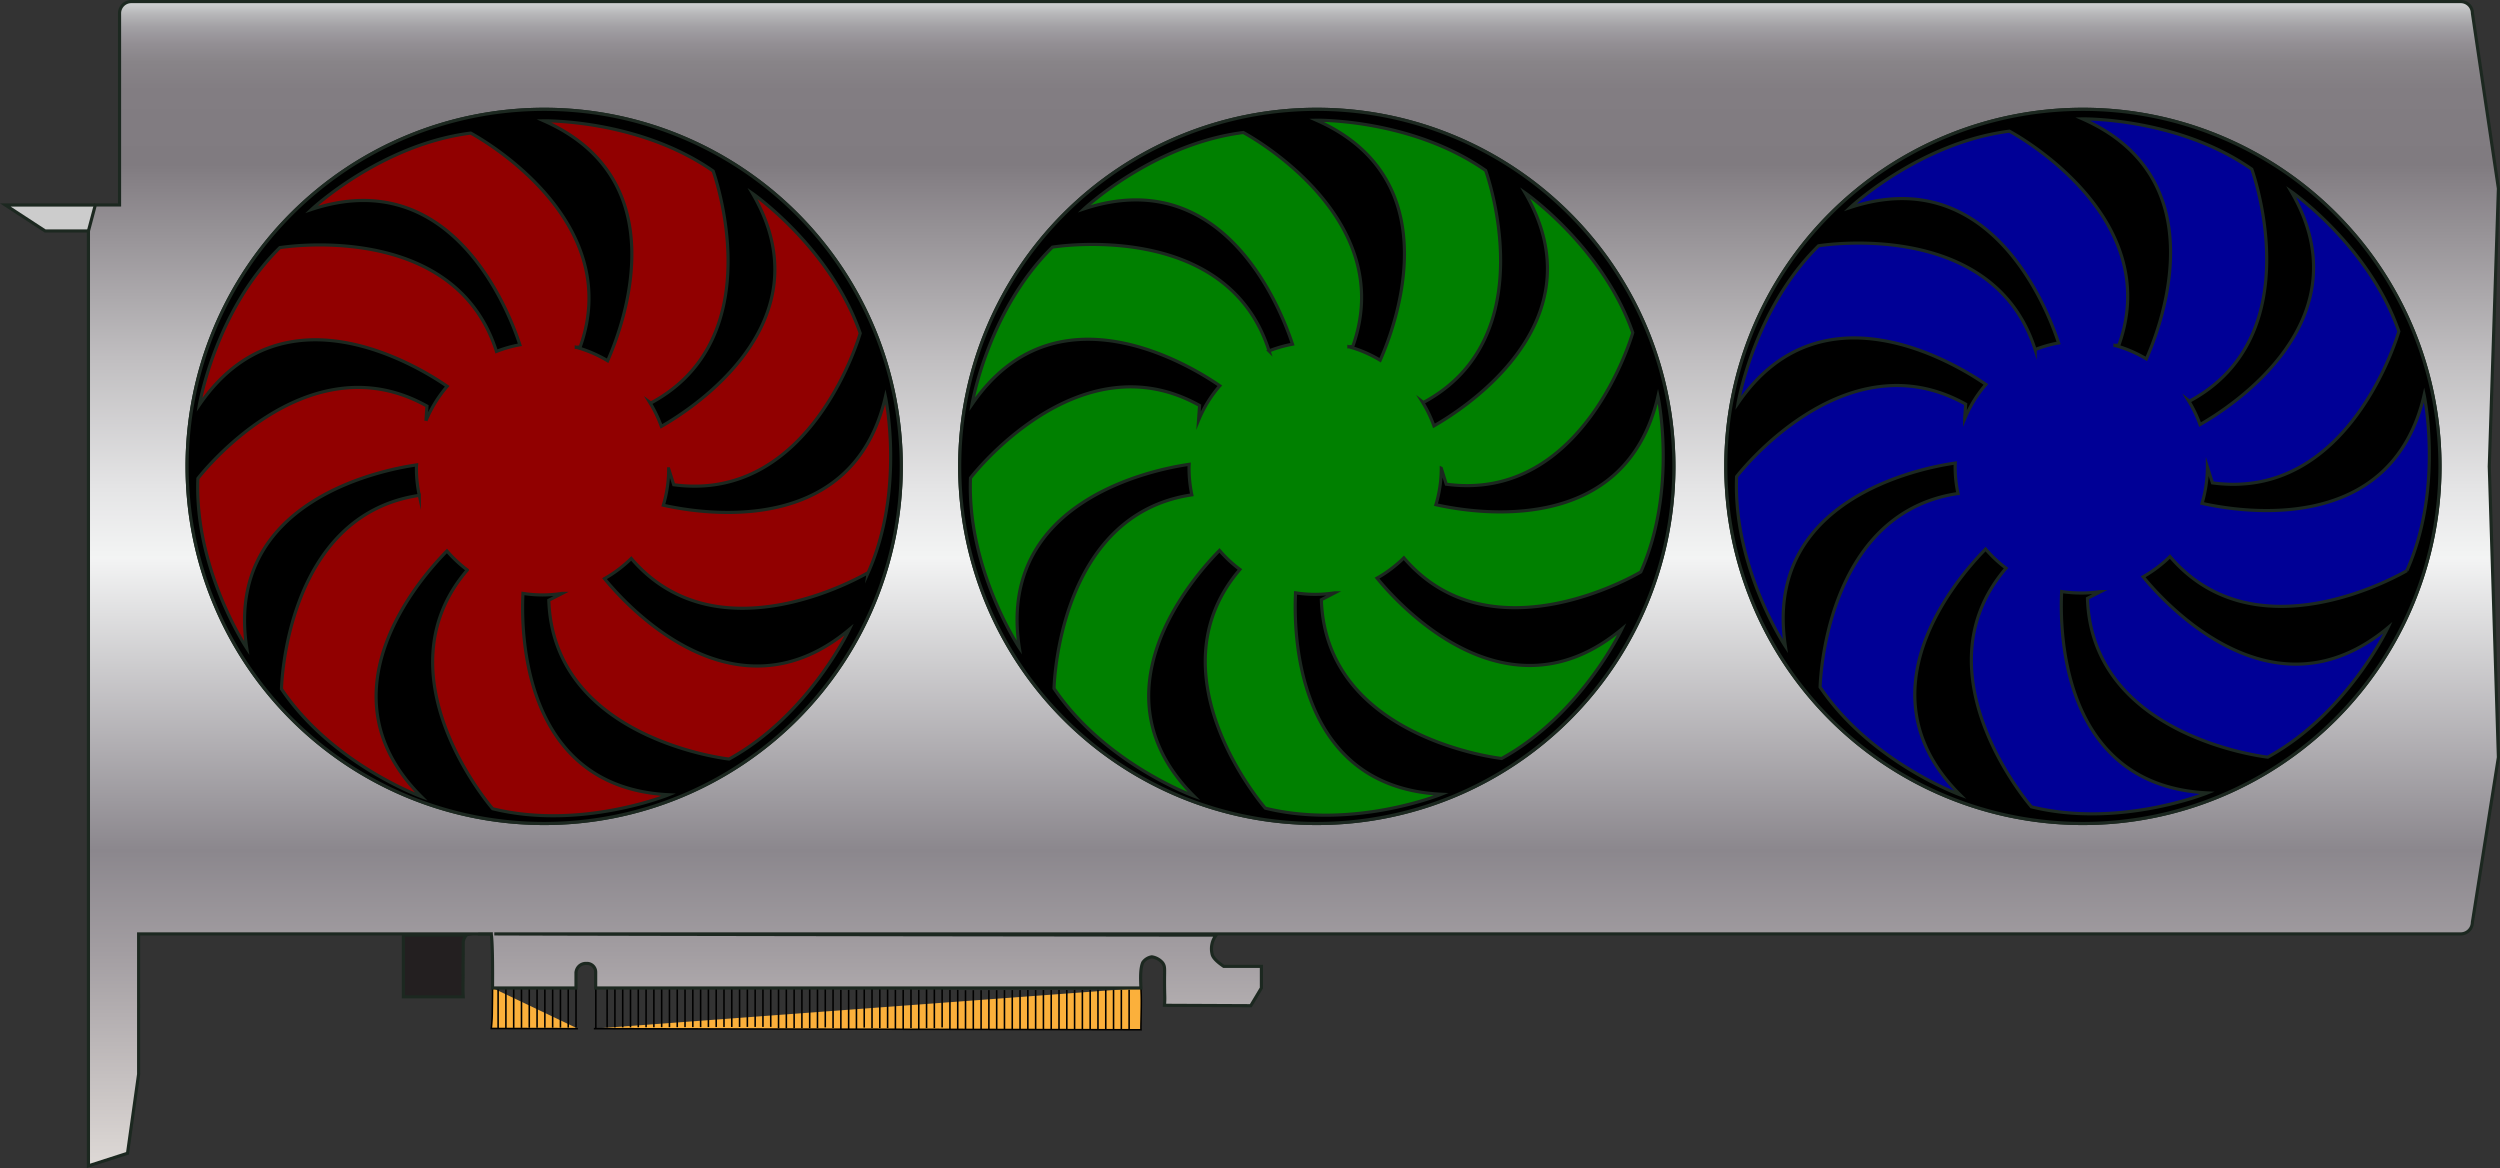 <svg xmlns="http://www.w3.org/2000/svg" xmlns:xlink="http://www.w3.org/1999/xlink" viewBox="0 0 792.183 370.116"><rect x="0" y="0" width="792.183" height="370.116" fill="#333333" stroke="none"/><defs><linearGradient id="linear-gradient" x1="409.851" y1="369.43" x2="409.851" y2="0.5" gradientUnits="userSpaceOnUse"><stop offset="0" stop-color="#e5e2df"/><stop offset="0" stop-color="#ded9d6"/><stop offset="0.182" stop-color="#a39ea2"/><stop offset="0.271" stop-color="#8b878d"/><stop offset="0.522" stop-color="#f3f4f4"/><stop offset="0.581" stop-color="#e5e5e6"/><stop offset="0.694" stop-color="#c0bec0"/><stop offset="0.848" stop-color="#858085"/><stop offset="0.86" stop-color="#807b80"/><stop offset="0.924" stop-color="#827d82"/><stop offset="0.948" stop-color="#888488"/><stop offset="0.964" stop-color="#938f94"/><stop offset="0.978" stop-color="#a2a0a4"/><stop offset="0.989" stop-color="#b6b6b8"/><stop offset="0.999" stop-color="#cfd1d2"/><stop offset="1" stop-color="#d1d3d4"/><stop offset="1" stop-color="#a7a9ac"/></linearGradient></defs><g id="Layer_2" data-name="Layer 2"><g id="gaming-graphics-card-video"><g id="video-card"><polyline points="28.015 73.186 14.3 73.186 1.682 64.957 30.209 64.957" style="fill:#ccc;stroke:#1c2820;stroke-miterlimit:10"/><polygon points="151.706 295.911 155.672 295.911 155.672 295.931 151.402 295.931 151.706 295.911" style="fill:#d9e021;stroke:#1c2820;stroke-miterlimit:10"/><path d="M157.837,325.76V313.071m2.469,12.689V313.071m2.469,12.567V312.95m2.469,12.688V312.95m2.469,12.668V312.93m2.469,12.688V312.93m2.468,12.688V312.93m2.469,12.668V312.91m2.469,12.688V312.91m2.469,12.688V312.889m2.469,12.689V313.071m6.273,12.891V312.748m3.582,12.809V312.869m2.469,12.688V312.849m2.469,12.688V312.849m2.468,12.688V312.849m2.469,12.668V312.829m2.469,12.688V312.829m2.469,12.688V312.829m2.469,12.668V312.808m2.469,12.689V312.808M214.6,325.5V312.788m2.468,12.688V312.788m2.469,12.688V312.788m2.469,12.688V312.768m2.469,12.688V312.768m2.469,12.688V312.768m2.469,12.688V312.748m2.468,12.688V312.748m2.469,12.688V312.748m2.469,12.668V312.727m2.469,12.689V312.727m2.469,12.689V312.727m2.469,12.668V312.707M246.7,325.76V313.071m2.469,12.689V313.071m2.469,12.689V313.071M254.1,325.76V313.071m2.469,12.689V313.071m2.469,12.689V313.071m2.469,12.486V312.869m2.468,12.891V313.071m2.469,13.235V313.618m2.469,12.688V313.618m2.469,12.688V313.618m2.469,12V312.93m2.469,12.83V313.071m2.468,12.689V313.071m2.469,12.689V313.071m2.469,13.235V313.618m2.469,12.688V313.618m2.469,12.142V313.071m2.469,13.235V313.618M293.6,325.76V313.071m2.469,12.689V313.071m2.469,12.486V312.869m2.469,13.437V313.618m2.469,12.688V313.618m2.469,12.83V313.76m2.468,12.688V313.76m2.469,12.688V313.76m2.469,12.668V313.739m2.469,12.689V313.739m2.469,12.689V313.719m2.469,12.688V313.719m2.469,12.688V313.719m2.468,12.688V313.7m2.469,12.688V313.7m2.469,12.688V313.7m2.469,12.668V313.679m2.469,12.688V313.679m2.469,12.688V313.679m2.468,12.668V313.658m2.469,12.689V313.658m2.469,12.689V313.658m2.469,12.668V313.638m2.469,12.688V313.638m2.469,12.688V313.618m2.468,12.688V313.618m2.469,12.688V313.618m3.744-.547c.041.931.081,1.862.1,2.732.081,3.987-.182,9.734-.081,10.5h-3.764l-2.469-.02h-7.406l-2.469-.02h-7.406l-2.469-.021h-7.407l-2.469-.02h-9.875l-2.469-.02h-7.406l-2.469-.02H301.01l-9.875-.021H286.2l-2.469-.02-12.344-.02h-4.938l-77.647-.162h-.627m-32.095-12.891c-.02,3.926-.081,6.9-.081,6.9a51.335,51.335,0,0,1-.324,5.929l27.461.061M151.4,295.931l-5.706.385" style="fill:#fbb03b;stroke:#000;stroke-miterlimit:10;stroke-width:0.5px"/><path d="M147.82,296.316a3.536,3.536,0,0,0-1.032,2.63c0,7.812-.04,1.6-.04,9.532,0,2.813-.122,4.877.04,7.386H127.807V296.316Z" style="fill:#231f20;stroke:#1c2820;stroke-miterlimit:10"/><path d="M791.682,59.732,783.446,4.2a3.718,3.718,0,0,0-3.7-3.7H41.579a3.718,3.718,0,0,0-3.7,3.7v60.75H30.207l-2.186,8.236V369.43l12.385-3.987,3.521-25.093V295.931H151.4l.3-.02h3.966v.02c.425,3.076.445,11.191.405,17.14h26.449v-4.654a3.127,3.127,0,0,1,3.136-3.137h.324a2.76,2.76,0,0,1,2.773,2.753v5.038H361.537c-.142-3.035-.243-6.212.587-8.094a4.272,4.272,0,0,1,2.853-1.781,5.575,5.575,0,0,1,3.44,1.923c.81,1.194.587,1.821.587,5.747,0,5.342.2,4.816-.02,7.69l27.36.121,3.359-5.606v-6.86h-11.94c-2.064-1.4-3.5-2.752-3.7-3.986a7.1,7.1,0,0,1,1.3-5.909h-.263s-180.711-.2-228.469-.385H779.742a3.731,3.731,0,0,0,3.7-3.7l8.236-52.271L788.788,147.8Zm-732.4,88.049A113.152,113.152,0,1,1,172.428,260.942,113.138,113.138,0,0,1,59.286,147.781ZM417.248,260.942A113.152,113.152,0,1,1,530.41,147.781,113.154,113.154,0,0,1,417.248,260.942Zm242.756,0A113.152,113.152,0,1,1,773.166,147.8,113.137,113.137,0,0,1,660,260.942Z" style="stroke:#1c2820;stroke-miterlimit:10;fill:url(#linear-gradient)"/><path d="M285.59,147.781A113.152,113.152,0,1,1,172.428,34.639,113.158,113.158,0,0,1,285.59,147.781Z" style="stroke:#1c2820;stroke-miterlimit:10"/><path d="M530.41,147.781A113.152,113.152,0,1,1,417.248,34.639,113.171,113.171,0,0,1,530.41,147.781Z" style="stroke:#1c2820;stroke-miterlimit:10"/><path d="M773.166,147.8A113.152,113.152,0,1,1,660,34.639,113.154,113.154,0,0,1,773.166,147.8Z" style="stroke:#1c2820;stroke-miterlimit:10"/><path d="M687.606,176.354a39.869,39.869,0,0,1-8.5,6.415c6.84,8.378,41.161,46.463,77.546,16.149,0,0-12.85,27.177-38.065,41,0,0-55.711-6.152-57.127-50.308l4.229-2.165a41.552,41.552,0,0,1-6.192.465,42.039,42.039,0,0,1-6.213-.465c-.607,11.9-.364,61.539,46.18,63.805,0,0-27.846,11.292-55.772,4.412,0,0-36.79-42.193-8.034-75.624a41.624,41.624,0,0,1-6.475-6.05c-9.066,9.207-40.534,45.532-8.075,77.869,0,0-28.25-10.3-44.358-34.118,0,0,1.012-55.043,43.691-61.357a39.728,39.728,0,0,1-.911-8.418c0-.425.02-.83.04-1.235-10.806,1.538-60.992,11.312-53.829,58.058,0,0-16.634-25.032-15.46-53.768,0,0,34.037-44.54,72.588-22.948l-.324,4.675a39.906,39.906,0,0,1,6.739-10.928c-9.855-6.779-52.21-32.52-78.517,5.869,0,0,4.978-29.626,25.477-49.8,0,0,55.286-9.208,68.642,32.884a39.548,39.548,0,0,1,7.427-2.1c-3.744-11.394-21.835-57.512-66.032-42.922,0,0,21.917-20.54,50.45-24.182,0,0,49.579,26.186,34.685,67.771l-1.234.122a40.129,40.129,0,0,1,9.936,4.27c4.9-11.09,22.26-57.269-20.216-76.049,0,0,30.051-.526,53.626,15.926,0,0,19.2,52.655-19.751,73.519l-.364-.283a40.272,40.272,0,0,1,3.723,7.69c9.188-5.221,52.838-32.8,28.878-73.843,0,0,24.648,17.161,34.118,44.318,0,0-15.3,53.93-59.07,48l-1.6-5.039a40.245,40.245,0,0,1-1.7,11.534c12.526,2.813,60.122,10.361,70.382-34.361,0,0,6.213,29.4-5.464,55.67C762.683,180.806,715.573,209.056,687.606,176.354Z" style="fill:#000096;stroke:#1c2820;stroke-miterlimit:10"/><path d="M444.85,176.779a40.576,40.576,0,0,1-8.5,6.415c6.84,8.378,41.161,46.463,77.546,16.149,0,0-12.85,27.157-38.065,41,0,0-55.711-6.172-57.127-50.308l4.229-2.185a39.9,39.9,0,0,1-12.405,0c-.607,11.9-.364,61.559,46.18,63.825,0,0-27.845,11.292-55.772,4.412,0,0-36.789-42.193-8.034-75.644a39.767,39.767,0,0,1-6.475-6.03c-9.066,9.207-40.534,45.532-8.095,77.849,0,0-28.23-10.28-44.338-34.1,0,0,1.012-55.043,43.67-61.357a41.3,41.3,0,0,1-.89-8.418c0-.425.02-.83.041-1.255-10.807,1.558-61.013,11.332-53.829,58.078,0,0-16.635-25.032-15.461-53.768,0,0,34.038-44.54,72.588-22.948l-.324,4.675a39.609,39.609,0,0,1,6.739-10.928c-9.855-6.8-52.21-32.52-78.517,5.869,0,0,4.978-29.647,25.477-49.8,0,0,55.286-9.208,68.642,32.884a39.669,39.669,0,0,1,7.427-2.125c-3.744-11.373-21.835-57.491-66.031-42.9,0,0,21.916-20.56,50.449-24.182,0,0,49.579,26.186,34.685,67.771l-1.234.122a38.953,38.953,0,0,1,9.916,4.27c4.917-11.09,22.28-57.269-20.2-76.049,0,0,30.051-.546,53.626,15.926,0,0,19.2,52.655-19.751,73.519l-.364-.283a40.275,40.275,0,0,1,3.724,7.69c9.167-5.221,52.837-32.8,28.877-73.863,0,0,24.648,17.181,34.119,44.338,0,0-15.3,53.93-59.091,48l-1.578-5.038a40.25,40.25,0,0,1-1.7,11.534c12.526,2.813,60.122,10.341,70.362-34.361,0,0,6.233,29.4-5.444,55.67C519.927,181.231,472.817,209.481,444.85,176.779Z" style="fill:green;stroke:#1c2820;stroke-miterlimit:10"/><path d="M200.03,176.961a40.852,40.852,0,0,1-8.479,6.395c6.84,8.378,41.141,46.483,77.526,16.149,0,0-12.85,27.177-38.065,41.019,0,0-55.711-6.172-57.107-50.328l4.23-2.165a40.038,40.038,0,0,1-12.426,0c-.607,11.9-.344,61.539,46.18,63.805,0,0-27.845,11.312-55.772,4.432,0,0-36.789-42.213-8.033-75.644a41.433,41.433,0,0,1-6.456-6.03c-9.086,9.187-40.554,45.511-8.094,77.849,0,0-28.23-10.28-44.338-34.118,0,0,.991-55.043,43.67-61.357a39.736,39.736,0,0,1-.911-8.418c0-.405.02-.83.041-1.235C121.189,148.873,71,158.627,78.187,205.373c0,0-16.634-25.032-15.481-53.768,0,0,34.038-44.52,72.588-22.928l-.324,4.655a40.42,40.42,0,0,1,6.739-10.928c-9.855-6.779-52.21-32.52-78.517,5.869,0,0,4.978-29.626,25.477-49.8,0,0,55.286-9.208,68.642,32.884a39.548,39.548,0,0,1,7.427-2.1c-3.723-11.394-21.835-57.512-66.011-42.9,0,0,21.916-20.56,50.429-24.182,0,0,49.579,26.165,34.685,67.751l-1.234.122a40.56,40.56,0,0,1,9.936,4.27c4.9-11.07,22.26-57.269-20.216-76.029,0,0,30.051-.546,53.646,15.906,0,0,19.185,52.676-19.75,73.519l-.385-.283a40.275,40.275,0,0,1,3.724,7.69c9.187-5.221,52.837-32.8,28.877-73.843,0,0,24.668,17.16,34.139,44.318,0,0-15.319,53.93-59.091,48l-1.6-5.038a40.146,40.146,0,0,1-1.7,11.534c12.526,2.813,60.122,10.361,70.382-34.361,0,0,6.233,29.4-5.464,55.69C275.107,181.413,228,209.664,200.03,176.961Z" style="fill:#910000;stroke:#1c2820;stroke-miterlimit:10"/></g></g></g></svg>